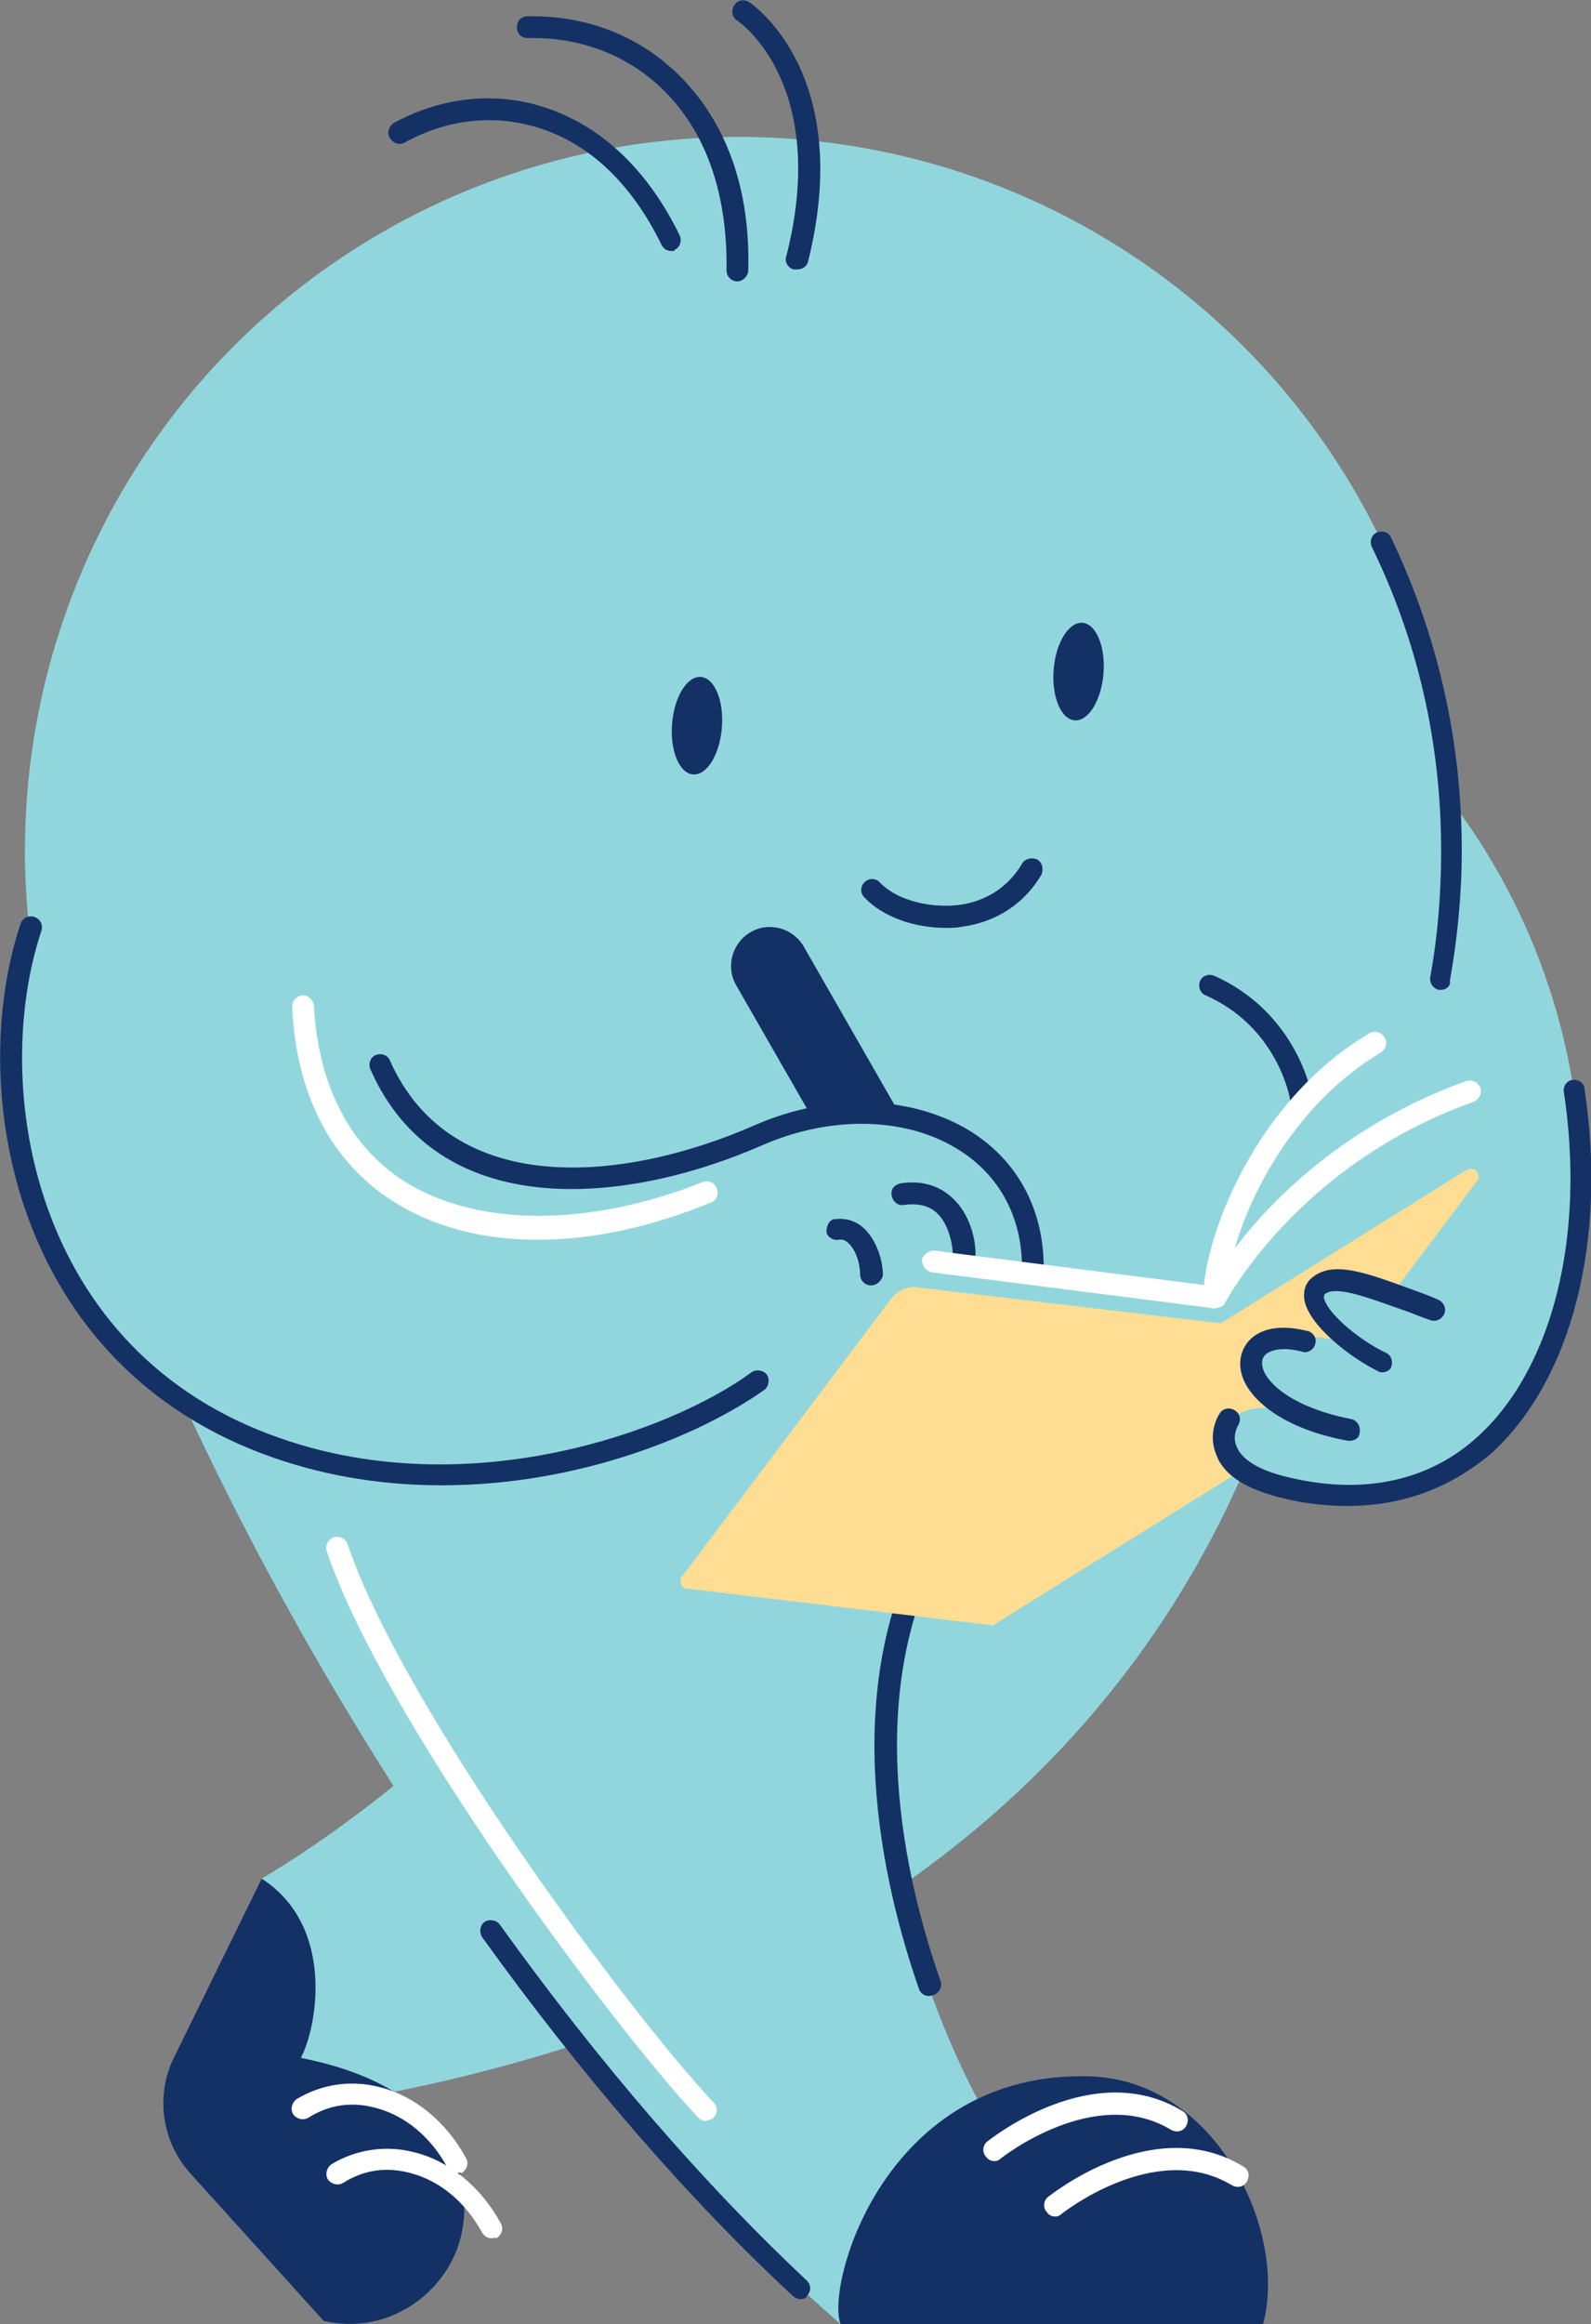<?xml version="1.0" encoding="UTF-8"?> <!-- Generator: Adobe Illustrator 24.1.2, SVG Export Plug-In . SVG Version: 6.00 Build 0) --> <svg xmlns="http://www.w3.org/2000/svg" xmlns:xlink="http://www.w3.org/1999/xlink" id="_Слой_1" x="0px" y="0px" viewBox="0 0 146.5 213.9" style="enable-background:new 0 0 146.5 213.9;" xml:space="preserve"><rect x="0" y="0" width="146.5" height="213.9" fill="#808080" stroke="none"/> <style type="text/css"> .st0{fill:#92D6DD;} .st1{fill:#143166;} .st2{fill:#FFFFFF;} .st3{fill:#FFDD92;} </style> <path class="st0" d="M133.6,73.7c22.1,28.9,12.2,73.6-19.2,62S133.6,73.7,133.6,73.7L133.6,73.7z"></path> <path class="st0" d="M77.4,213.9C37.2,178.8,2.3,110.1,2.3,78.3l83.9,63.1c-11.9,20.6,1.5,51.3,8.9,59.5L77.4,213.9L77.4,213.9z"></path> <ellipse class="st0" cx="68" cy="78.3" rx="65.7" ry="65.7"></ellipse> <path class="st0" d="M24.1,172.9C48.4,158.4,68,130.6,68,130.6l52.1-12.3c-8.9,39-39.3,67.8-92.3,75.7l-8.4-4L24.1,172.9L24.1,172.9 z"></path> <path class="st0" d="M2.8,85.3c-5.1,15.2-0.5,40,22.8,48c18.6,6.4,37.2-1.1,44.2-6.3L2.8,85.3L2.8,85.3z"></path> <path class="st1" d="M77.4,213.9c-1.4-3.6,4.1-23.4,23-22.8c11.7,0.4,18.2,14.4,15.9,22.8H77.4z"></path> <path class="st2" d="M97.2,204c-0.3,0-0.6-0.1-0.8-0.4c-0.4-0.4-0.3-1.1,0.1-1.4c0.4-0.3,9.8-7.8,18-2.8c0.5,0.3,0.6,0.9,0.3,1.4 c-0.3,0.5-0.9,0.6-1.4,0.3c-7-4.2-15.6,2.6-15.7,2.7C97.6,203.9,97.4,204,97.2,204L97.2,204z"></path> <path class="st2" d="M91.6,198.9c-0.3,0-0.6-0.1-0.8-0.4c-0.4-0.4-0.3-1.1,0.1-1.4c0.4-0.3,9.8-7.8,18-2.8c0.5,0.3,0.6,0.9,0.3,1.4 c-0.3,0.5-0.9,0.6-1.4,0.3c-7-4.2-15.6,2.6-15.7,2.7C92,198.8,91.8,198.9,91.6,198.9L91.6,198.9z"></path> <path class="st1" d="M85.5,183.7c-0.4,0-0.8-0.3-0.9-0.7c-3.3-9.5-7.6-27.6,0.8-42.2c0.3-0.5,0.9-0.6,1.4-0.4 c0.5,0.3,0.6,0.9,0.4,1.4c-8,13.9-3.8,31.4-0.6,40.5c0.2,0.5-0.1,1.1-0.6,1.3C85.7,183.7,85.6,183.7,85.5,183.7L85.5,183.7z"></path> <path class="st1" d="M73.7,211.6c-0.2,0-0.5-0.1-0.7-0.3c-9.7-9-19.3-20.1-28.6-33c-0.3-0.5-0.2-1.1,0.2-1.4 c0.4-0.3,1.1-0.2,1.4,0.2c9.2,12.8,18.7,23.8,28.3,32.8c0.4,0.4,0.4,1,0,1.4C74.3,211.5,74,211.6,73.7,211.6L73.7,211.6z"></path> <path class="st3" d="M62.8,145.1L82,119.6c0.6-0.8,1.6-1.3,2.6-1.1l27.9,3.3l-21,27.8l-28.3-3.4C62.7,146.2,62.5,145.5,62.8,145.1 L62.8,145.1z"></path> <path class="st3" d="M117.4,133.4l18.6-24.7c0.5-0.6-0.3-1.5-1-1l-22.6,14.1l-21,27.8L117.4,133.4L117.4,133.4z"></path> <path class="st0" d="M135.8,122c-4-2.8-13.2-5.1-14.4-3.7s0.8,4,3.3,5.5c-5.9-1.9-9.6-0.1-9.5,1.3c0.1,1.4,0.5,3.7,3.8,4.9 c-4.4-1.5-7.4,1.2-6.5,3.2c0.9,2,3.9,4.3,8.8,4.3S135.9,122,135.8,122L135.8,122z"></path> <g> <path class="st1" d="M24.1,172.9c6.8,4.4,5.1,13.7,3.6,16.5c14.3,2.8,16,11.6,14.7,16.6s-6.6,9-12.6,7.6L17.5,200 c-2.6-2.9-3.2-7.1-1.5-10.6L24.1,172.9L24.1,172.9z"></path> <path class="st2" d="M45.3,206c-0.4,0-0.7-0.2-0.9-0.5c-1.5-2.8-3.9-4.8-6.6-5.5c-2.2-0.6-4.3-0.3-6.2,0.9 c-0.5,0.3-1.1,0.1-1.4-0.3c-0.3-0.5-0.1-1.1,0.3-1.4c2.3-1.4,5.1-1.8,7.7-1.1c3.2,0.8,6.1,3.2,7.9,6.5c0.3,0.5,0.1,1.1-0.4,1.4 C45.6,205.9,45.4,206,45.3,206L45.3,206z"></path> <path class="st2" d="M42.1,200c-0.4,0-0.7-0.2-0.9-0.5c-1.5-2.8-3.9-4.8-6.6-5.5c-2.2-0.6-4.3-0.3-6.2,0.9 c-0.5,0.3-1.1,0.1-1.4-0.3c-0.3-0.5-0.1-1.1,0.3-1.4c2.3-1.4,5.1-1.8,7.7-1.1c3.2,0.8,6.1,3.2,7.9,6.5c0.3,0.5,0.1,1.1-0.4,1.4 C42.4,199.9,42.2,200,42.1,200L42.1,200z"></path> </g> <g> <path class="st1" d="M67.9,25.9L67.9,25.9c-0.6,0-1-0.5-1-1C67,18,65.1,12.3,61.2,8.4c-3.3-3.3-7.7-5-12.6-4.9c-0.6,0-1-0.4-1-1 c0-0.6,0.4-1,1-1C54,1.4,58.9,3.3,62.6,7c4.3,4.3,6.5,10.4,6.3,17.9C68.9,25.4,68.4,25.9,67.9,25.9L67.9,25.9z"></path> <path class="st1" d="M61.8,23.1c-0.4,0-0.7-0.2-0.9-0.6c-2.7-5.5-6.5-9.2-11.2-10.7c-4-1.3-8.4-0.9-12.4,1.3 c-0.5,0.3-1.1,0.1-1.4-0.4c-0.3-0.5-0.1-1.1,0.4-1.4c4.4-2.4,9.4-2.9,13.9-1.4c5.2,1.7,9.5,5.8,12.4,11.8c0.2,0.5,0,1.1-0.5,1.3 C62.2,23.1,62,23.1,61.8,23.1L61.8,23.1z"></path> <path class="st1" d="M73.4,24.8c-0.1,0-0.2,0-0.3,0c-0.5-0.1-0.9-0.7-0.7-1.2c4-15.7-4.2-21.5-4.5-21.7c-0.5-0.3-0.6-0.9-0.3-1.4 s0.9-0.6,1.4-0.3c0.4,0.3,9.7,6.7,5.4,23.9C74.3,24.5,73.9,24.8,73.4,24.8L73.4,24.8z"></path> </g> <path class="st1" d="M40.7,136.7c-5,0-10.2-0.7-15.4-2.5C0.9,125.8-3.1,99.9,1.9,85c0.2-0.5,0.7-0.8,1.3-0.6 c0.5,0.2,0.8,0.7,0.6,1.3c-4.7,14.2-0.9,38.8,22.1,46.7c17.3,6,35.8-0.6,43.3-6.1c0.4-0.3,1.1-0.2,1.4,0.2s0.2,1.1-0.2,1.4 C64.5,132.1,53.3,136.7,40.7,136.7L40.7,136.7z"></path> <path class="st1" d="M95.1,117.3c-0.5,0-1-0.4-1-1c-0.1-4.4-2.1-8.1-5.7-10.4c-4.8-3.1-11.8-3.3-18.2-0.5c-12.8,5.6-29.9,7.1-36.1-7 c-0.2-0.5,0-1.1,0.5-1.3c0.5-0.2,1.1,0,1.3,0.5c5.7,12.8,21.6,11.2,33.5,6c7-3.1,14.7-2.8,20.1,0.6c4.2,2.7,6.5,7,6.6,12.1 C96.1,116.8,95.6,117.3,95.1,117.3L95.1,117.3L95.1,117.3z"></path> <path class="st1" d="M83,102.8L74,87.1c-1-1.7-3.2-2.3-4.9-1.3s-2.3,3.2-1.3,4.9l7,12.2C77.6,102.3,80.5,102.3,83,102.8L83,102.8z"></path> <path class="st1" d="M127.3,126.3c-0.1,0-0.3,0-0.4-0.1c-2.5-1.2-6.4-4.2-6.8-6.6c-0.1-0.8,0.1-1.5,0.7-2c1.9-1.6,4.9-0.5,9,1 c0.8,0.3,1.7,0.6,2.6,1c0.5,0.2,0.8,0.8,0.6,1.3c-0.2,0.5-0.8,0.8-1.3,0.6c-0.9-0.3-1.8-0.7-2.7-1c-3.1-1.1-6-2.2-7-1.4 c0,0-0.1,0.1-0.1,0.3c0.2,1.3,3,3.8,5.7,5.1c0.5,0.2,0.7,0.8,0.5,1.3C128.1,126,127.7,126.3,127.3,126.3L127.3,126.3z"></path> <path class="st1" d="M124.3,132.6c-0.1,0-0.1,0-0.2,0c-6-1.1-9-3.8-9.7-5.9c-0.4-1.2-0.2-2.4,0.6-3.3c1.1-1.2,3-1.5,5.4-0.9 c0.5,0.1,0.9,0.7,0.7,1.2c-0.1,0.5-0.7,0.9-1.2,0.7c-1.9-0.5-3-0.1-3.4,0.3c-0.4,0.4-0.3,0.9-0.2,1.3c0.5,1.5,3,3.6,8.1,4.6 c0.5,0.1,0.9,0.6,0.8,1.2C125.2,132.3,124.8,132.6,124.3,132.6L124.3,132.6z"></path> <path class="st1" d="M124.1,138.6c-1.9,0-3.9-0.2-5.9-0.7c-3.4-0.8-5.5-2.1-6.2-4c-0.8-1.9,0.1-3.5,0.3-3.8c0.3-0.5,0.9-0.6,1.4-0.3 c0.5,0.3,0.6,0.9,0.3,1.4c0,0-0.6,1-0.1,2c0.5,1.2,2.2,2.2,4.9,2.8c6.8,1.6,12.9,0.3,17.4-3.9c6.8-6.3,9.8-18.4,7.8-31.6 c-0.1-0.5,0.3-1.1,0.8-1.1c0.5-0.1,1.1,0.3,1.1,0.8c2.1,13.8-1.1,26.6-8.4,33.4C133.7,136.9,129.2,138.6,124.1,138.6L124.1,138.6z"></path> <path class="st1" d="M132.7,91.1c-0.1,0-0.1,0-0.2,0c-0.5-0.1-0.9-0.6-0.8-1.2c0.7-3.8,1-7.7,1-11.6c0-9.8-2.1-19.2-6.4-28 c-0.2-0.5,0-1.1,0.5-1.3c0.5-0.2,1.1,0,1.3,0.5c4.3,9,6.5,18.7,6.5,28.8c0,4-0.4,8.1-1.1,12C133.6,90.7,133.2,91.1,132.7,91.1 L132.7,91.1z"></path> <path class="st1" d="M119.8,102.1c-0.5,0-0.9-0.4-1-0.8c0-0.3-1.2-6.8-7.8-9.7c-0.5-0.2-0.7-0.8-0.5-1.3s0.8-0.7,1.3-0.5 c7.6,3.4,9,10.8,9,11.2c0.1,0.5-0.3,1.1-0.8,1.1C119.9,102.1,119.8,102.1,119.8,102.1L119.8,102.1z"></path> <path class="st2" d="M111.8,120.4c-0.1,0-0.2,0-0.2,0c-0.5-0.1-0.8-0.5-0.8-1c0-5.2,4.6-18,15.3-24.3c0.5-0.3,1.1-0.1,1.4,0.4 c0.3,0.5,0.1,1.1-0.4,1.4c-7.5,4.5-11.8,12.4-13.4,18c3.4-4.5,10.2-11.4,21.3-15.4c0.5-0.2,1.1,0.1,1.3,0.6c0.2,0.5-0.1,1.1-0.6,1.3 c-16.3,5.8-22.9,18.5-23,18.7C112.6,120.2,112.2,120.4,111.8,120.4L111.8,120.4z"></path> <path class="st1" d="M88.6,117.3c-0.1,0-0.3,0-0.4-0.1c-0.5-0.2-0.8-0.8-0.5-1.3c0.1-0.4,0-2.5-1.1-3.9c-0.8-1-1.9-1.3-3.4-1.1 c-0.5,0.1-1-0.3-1.1-0.9s0.3-1,0.9-1.1c2.8-0.4,4.4,0.9,5.3,2c1.5,1.9,1.8,4.7,1.3,5.8C89.4,117.1,89,117.3,88.6,117.3L88.6,117.3z"></path> <path class="st1" d="M80.2,118.3C80.2,118.3,80.2,118.3,80.2,118.3c-0.6,0-1-0.5-1-1c0-1-0.4-2.3-1.1-2.9c-0.4-0.4-0.7-0.3-0.9-0.3 c-0.5,0.1-1.1-0.3-1.1-0.8s0.3-1.1,0.8-1.1c0.9-0.1,1.8,0.1,2.6,0.8c1.1,1,1.8,2.8,1.8,4.4C81.2,117.8,80.8,118.3,80.2,118.3 L80.2,118.3z"></path> <path class="st2" d="M111.8,120.4c0,0-0.1,0-0.1,0l-25.9-3.3c-0.5-0.1-0.9-0.6-0.9-1.1s0.6-0.9,1.1-0.9l25.9,3.3 c0.5,0.1,0.9,0.6,0.9,1.1C112.8,120,112.3,120.4,111.8,120.4L111.8,120.4z"></path> <ellipse transform="matrix(8.037291e-02 -0.997 0.997 8.037291e-02 -7.574 125.33)" class="st1" cx="64.1" cy="66.8" rx="4.5" ry="2.3"></ellipse> <ellipse transform="matrix(8.037291e-02 -0.997 0.997 8.037291e-02 29.719 155.843)" class="st1" cx="99.3" cy="61.8" rx="4.5" ry="2.3"></ellipse> <path class="st1" d="M87.1,85.4c-2.9,0-5.8-1-7.5-2.8c-0.4-0.4-0.4-1,0-1.4c0.4-0.4,1-0.4,1.4,0c1.5,1.6,4.5,2.4,7.2,2.1 c1.8-0.2,4.3-1.1,5.9-3.8c0.3-0.5,0.9-0.6,1.4-0.4c0.5,0.3,0.6,0.9,0.4,1.4c-1.6,2.7-4.2,4.4-7.4,4.8C88.1,85.4,87.6,85.4,87.1,85.4 L87.1,85.4z"></path> <path class="st2" d="M49.5,114.1c-5.1,0-9.7-1.2-13.4-3.6c-5.6-3.6-8.8-9.7-9.2-17.8c0-0.6,0.4-1,0.9-1.1c0.6,0,1,0.4,1.1,0.9 c0.4,7.4,3.3,13,8.3,16.2c6.6,4.2,16.9,4.3,27.5,0.1c0.5-0.2,1.1,0,1.3,0.6c0.2,0.5,0,1.1-0.6,1.3C59.8,113,54.4,114.1,49.5,114.1 L49.5,114.1z"></path> <path class="st2" d="M65,195.2c-0.3,0-0.5-0.1-0.7-0.3c-7.9-8.4-29-36.7-34.2-52.1c-0.2-0.5,0.1-1.1,0.6-1.3 c0.5-0.2,1.1,0.1,1.3,0.6c5.1,15.1,25.9,43.1,33.7,51.4c0.4,0.4,0.4,1,0,1.4C65.5,195.1,65.3,195.1,65,195.2L65,195.2z"></path> </svg> 